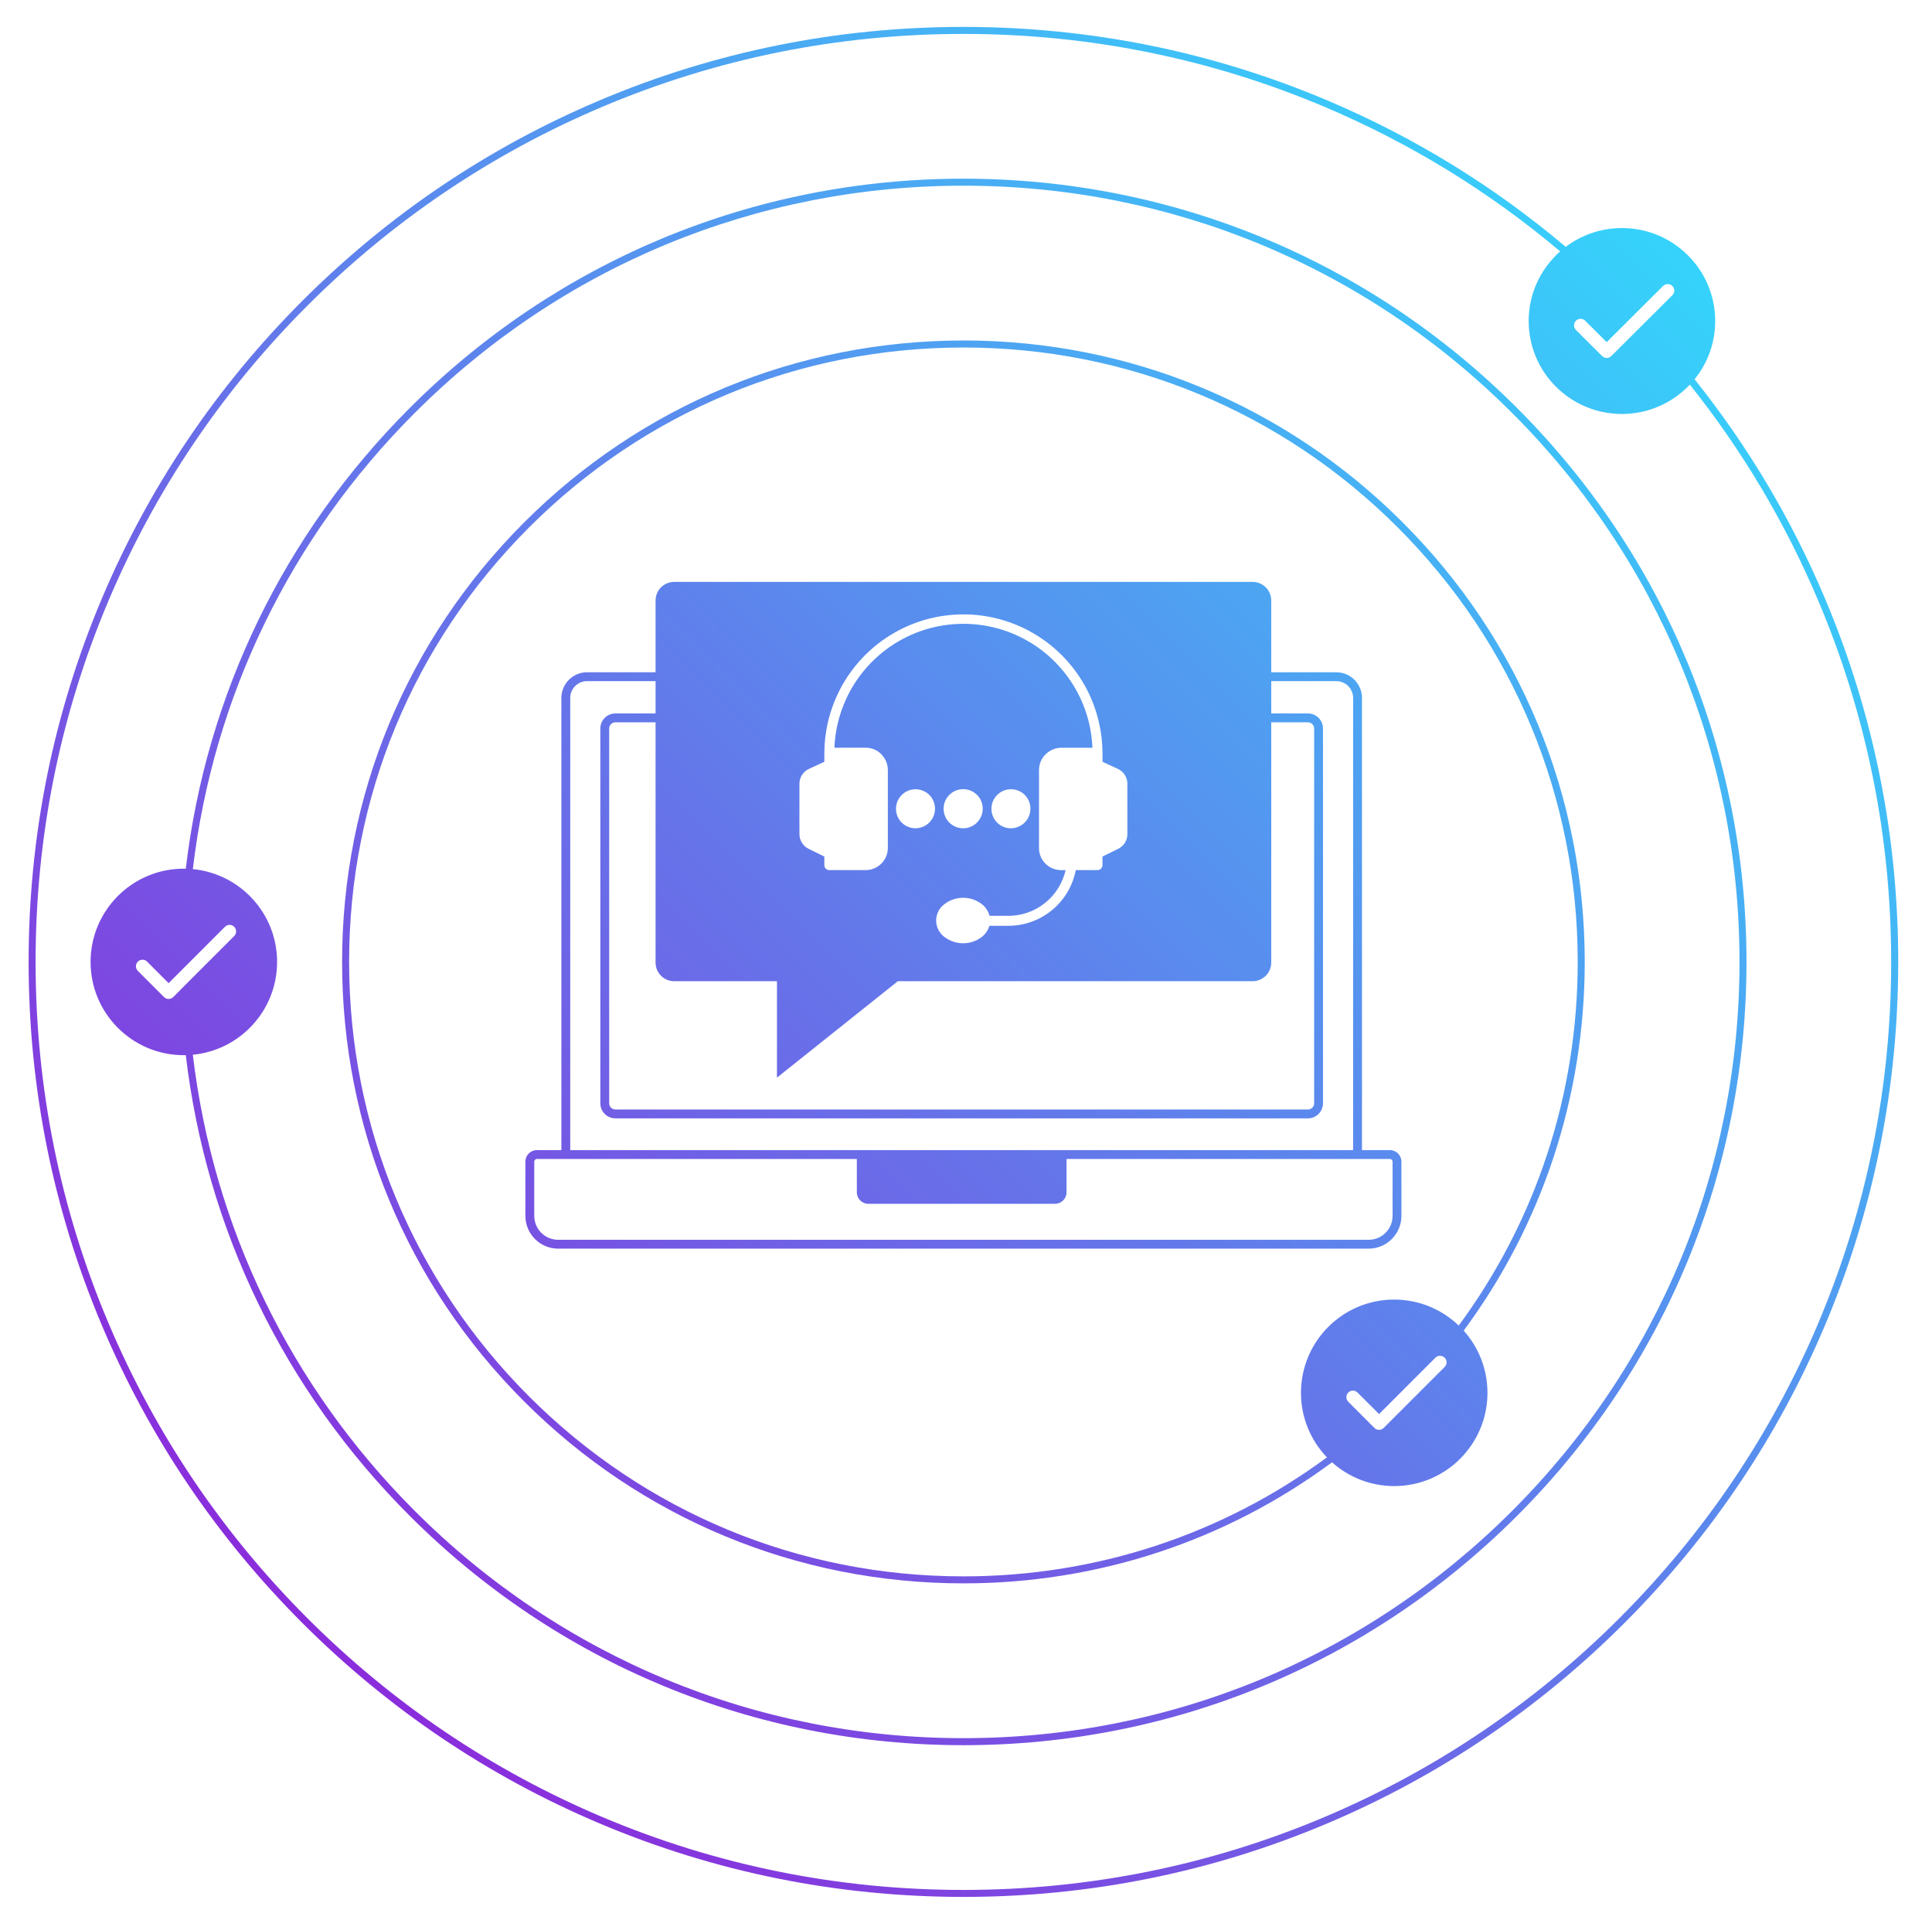 <?xml version="1.0" encoding="UTF-8"?>
<svg id="Layer_1" xmlns="http://www.w3.org/2000/svg" version="1.1" xmlns:xlink="http://www.w3.org/1999/xlink" viewBox="0 0 828.89 826.43">
  <!-- Generator: Adobe Illustrator 29.8.1, SVG Export Plug-In . SVG Version: 2.1.1 Build 2)  -->
  <defs>
    <style>
      .st0 {
        fill: url(#Valstro_Gradient);
      }
    </style>
    <linearGradient id="Valstro_Gradient" data-name="Valstro Gradient" x1="129.74" y1="696.2" x2="720.3" y2="105.64" gradientUnits="userSpaceOnUse">
      <stop offset="0" stop-color="#8a2ddc"/>
      <stop offset="1" stop-color="#35d3fb"/>
    </linearGradient>
  </defs>
  <path class="st0" d="M596.32,493.33h-11.99v-193.95c0-6.07-4.94-11.02-11.02-11.02h-27.91v-30.76c0-4.42-3.58-8-8-8h-248.14c-4.42,0-8,3.58-8,8v30.76h-29.39c-6.08,0-11.02,4.94-11.02,11.02v193.95h-10.5c-2.72,0-4.94,2.21-4.94,4.94v23.27c0,7.75,6.31,14.06,14.06,14.06h347.72c7.75,0,14.06-6.31,14.06-14.06v-23.27c0-2.72-2.21-4.94-4.94-4.94ZM383.59,271.48c18.42-10.59,41.08-10.59,59.49,0,7.49,4.31,13.81,10.1,18.69,16.88.89,1.23,1.72,2.5,2.51,3.79,2.64,4.33,4.72,8.99,6.19,13.87.38,1.25.71,2.52,1.01,3.79.98,4.24,1.5,8.62,1.53,13.08v3.87l6.63,3.07h.01c2.47,1.15,4.04,3.63,4.04,6.36v21.6c0,2.72-1.58,5.2-4.04,6.35h0l-6.65,3.27v3.68h0c0,1.18-.96,2.13-2.14,2.14h-9.32c-1.28,6.71-4.87,12.78-10.15,17.13-5.27,4.36-11.89,6.75-18.73,6.75h0s-8.17,0-8.17,0c-.56,1.9-1.7,3.58-3.26,4.8-4.73,3.61-11.3,3.61-16.02,0-2.25-1.65-3.57-4.27-3.57-7.05s1.32-5.4,3.57-7.05c4.73-3.61,11.29-3.61,16.02,0,1.63,1.26,2.79,3.03,3.32,5.03h8.11c5.7,0,11.23-1.95,15.69-5.51,4.45-3.56,7.56-8.53,8.83-14.09h-1.88c-2.52,0-4.94-.98-6.74-2.74-1.79-1.76-2.8-4.17-2.79-6.68v-33.54c0-2.54,1.03-4.97,2.85-6.74,1.81-1.79,4.25-2.79,6.79-2.8h13.28,0c-.15-3.73-.68-7.39-1.54-10.94-.31-1.28-.67-2.55-1.08-3.79-1.59-4.93-3.85-9.6-6.71-13.87-.87-1.3-1.8-2.57-2.78-3.79-4.4-5.49-9.86-10.18-16.19-13.72-16.81-9.4-37.3-9.4-54.1,0-6.33,3.54-11.79,8.23-16.19,13.72-.98,1.23-1.91,2.49-2.78,3.79-2.86,4.27-5.13,8.94-6.71,13.87-.4,1.25-.76,2.51-1.08,3.79-.87,3.55-1.39,7.21-1.54,10.93h13.51c2.52,0,4.93,1.03,6.67,2.85,1.77,1.82,2.76,4.27,2.75,6.8v33.31c0,2.53-1,4.96-2.79,6.75l-.14.12c-1.77,1.71-4.14,2.67-6.6,2.67h-15.58c-1.18,0-2.14-.95-2.14-2.14v-3.68l-6.56-3.23-.09-.04c-2.46-1.16-4.04-3.63-4.04-6.36v-21.6c0-2.66,1.51-5.1,3.9-6.28l.16-.08,6.63-3.07v-3.87c.02-4.46.55-8.84,1.53-13.08.29-1.28.63-2.54,1.01-3.79,1.47-4.88,3.56-9.54,6.19-13.87.79-1.29,1.62-2.56,2.51-3.79,4.88-6.79,11.21-12.58,18.69-16.88ZM289.26,420.88h44.08v41.36l51.87-41.36h152.19c4.42,0,8-3.58,8-8v-103.05h15.75c1.47,0,2.66,1.19,2.66,2.66v160.76c0,1.47-1.19,2.66-2.66,2.66h-297.13c-1.47,0-2.66-1.19-2.66-2.66v-160.76c0-1.47,1.19-2.66,2.66-2.66h17.24v103.05c0,4.42,3.58,8,8,8ZM442.08,346.89c0,2.23-.88,4.36-2.46,5.93-1.57,1.57-3.7,2.46-5.93,2.46s-4.36-.89-5.93-2.46h0c-3.23-3.29-3.21-8.57.05-11.83,3.27-3.26,8.54-3.28,11.83-.04h-.01c1.58,1.57,2.46,3.71,2.46,5.93ZM419.15,352.83c-1.58,1.58-3.71,2.46-5.93,2.46s-4.36-.88-5.93-2.46h0c-3.25-3.25-3.28-8.51-.06-11.8,3.22-3.29,8.48-3.38,11.8-.2l.14.12h0c3.23,3.22,3.28,8.44.12,11.73l-.13.14ZM386.87,341c3.26-3.26,8.54-3.28,11.82-.04,1.58,1.57,2.46,3.71,2.46,5.93s-.88,4.36-2.46,5.93h0c-1.57,1.57-3.71,2.46-5.93,2.46s-4.36-.89-5.93-2.46h-.01c-3.23-3.29-3.21-8.57.06-11.83ZM244.65,299.38c0-3.98,3.24-7.22,7.22-7.22h29.39v13.87h-17.24c-3.56,0-6.46,2.9-6.46,6.46v160.76c0,3.56,2.9,6.46,6.46,6.46h297.13c3.56,0,6.46-2.9,6.46-6.46v-160.76c0-3.56-2.9-6.46-6.46-6.46h-15.75v-13.87h27.91c3.98,0,7.22,3.24,7.22,7.22v193.95H244.65v-193.95ZM597.46,521.54c0,5.66-4.6,10.26-10.26,10.26H239.47c-5.66,0-10.26-4.6-10.26-10.26v-23.27c0-.63.51-1.14,1.14-1.14h137.26v14.3c0,2.72,2.21,4.94,4.94,4.94h80.08c2.72,0,4.94-2.21,4.94-4.94v-14.3h138.75c.63,0,1.14.51,1.14,1.14v23.27ZM413.33,76.64c-89.74,0-174.11,34.95-237.57,98.4-53.93,53.93-87.26,122.98-96.05,197.59-.29,0-.57-.02-.85-.02-22.09,0-40,17.91-40,40s17.91,40,40,40c.29,0,.57-.02.85-.02,8.79,74.61,42.11,143.65,96.05,197.59,63.46,63.46,147.83,98.4,237.57,98.4s174.11-34.95,237.57-98.4,98.4-147.83,98.4-237.57-34.95-174.11-98.4-237.57c-63.46-63.46-147.83-98.4-237.57-98.4ZM77.59,424.42l-3.25,3.25c-.55.55-1.27.82-1.99.82s-1.44-.27-1.99-.82l-11.22-11.22c-1.1-1.1-1.1-2.88,0-3.97,1.1-1.1,2.88-1.1,3.97,0l9.23,9.23,5.06-5.06,2.96-2.96,16.15-16.15c1.1-1.1,2.88-1.1,3.97,0,1.1,1.1,1.1,2.88,0,3.97l-20.02,20.02-2.9,2.9ZM648.78,648.05c-62.89,62.89-146.5,97.52-235.44,97.52s-172.56-34.63-235.44-97.52c-53.41-53.41-86.42-121.76-95.17-195.63,20.28-1.94,36.15-19.02,36.15-39.81s-15.86-37.87-36.15-39.81c8.75-73.87,41.76-142.23,95.17-195.63,62.89-62.89,146.51-97.52,235.44-97.52s172.56,34.63,235.44,97.52c62.89,62.89,97.52,146.51,97.52,235.44s-34.63,172.56-97.52,235.44ZM413.33,146.05c-71.2,0-138.14,27.73-188.49,78.07s-78.07,117.29-78.07,188.49,27.73,138.14,78.07,188.49c50.35,50.35,117.29,78.07,188.49,78.07,57.71,0,112.61-18.22,158.16-51.93,7.08,6.34,16.42,10.2,26.68,10.2,22.09,0,40-17.91,40-40,0-10.25-3.86-19.6-10.2-26.68,33.71-45.54,51.93-100.45,51.93-158.16,0-71.2-27.73-138.14-78.07-188.49-50.35-50.35-117.29-78.07-188.49-78.07ZM619.81,582.37c1.1,1.1,1.1,2.88,0,3.97l-26.16,26.16c-.55.55-1.27.82-1.99.82s-1.44-.27-1.99-.82h0s-2.13-2.13-2.13-2.13l-9.08-9.08c-1.1-1.1-1.1-2.88,0-3.97,1.1-1.1,2.88-1.1,3.97,0l9.23,9.23,17.18-17.18,6.99-6.99c.92-.92,2.32-1.06,3.39-.43.21.12.4.26.58.43ZM625.84,568.58c-7.19-6.89-16.93-11.14-27.68-11.14-22.09,0-40,17.91-40,40,0,10.74,4.24,20.49,11.14,27.68-44.95,33.14-99.08,51.05-155.97,51.05-70.4,0-136.58-27.42-186.36-77.2-49.78-49.78-77.19-115.96-77.19-186.36s27.42-136.58,77.19-186.36,115.96-77.19,186.36-77.19,136.58,27.42,186.36,77.19c49.78,49.78,77.2,115.97,77.2,186.36,0,56.89-17.91,111.02-51.05,155.97ZM782.88,256.49c-14.32-33.86-33.05-65.26-55.85-93.81,5.53-6.84,8.84-15.53,8.84-24.99,0-22.02-17.91-39.87-40-39.87-9.06,0-17.42,3.01-24.12,8.07-30.77-25.99-65.04-47.07-102.3-62.83-49.45-20.91-101.97-31.52-156.11-31.52s-106.67,10.6-156.11,31.52c-47.76,20.2-90.65,49.12-127.48,85.95-36.83,36.83-65.75,79.72-85.95,127.48-20.91,49.45-31.52,101.97-31.52,156.11s10.6,106.67,31.52,156.11c20.2,47.76,49.12,90.65,85.95,127.48,36.83,36.83,79.72,65.75,127.48,85.95,49.45,20.91,101.97,31.52,156.11,31.52s106.67-10.6,156.11-31.52c47.76-20.2,90.65-49.12,127.48-85.95,36.83-36.83,65.75-79.72,85.95-127.48,20.91-49.45,31.52-101.97,31.52-156.11s-10.6-106.67-31.52-156.11ZM713.53,122.67c1.1-1.09,2.88-1.09,3.97,0,1.1,1.09,1.1,2.87,0,3.96l-11.66,11.62-2.13,2.12-12.38,12.34c-.55.55-1.27.82-1.99.82s-1.44-.27-1.99-.82l-11.22-11.18c-1.1-1.09-1.1-2.87,0-3.96,1.1-1.09,2.88-1.09,3.97,0l9.23,9.2,10.5-10.47,2.12-2.12,11.55-11.51ZM780.11,567.55c-20.05,47.4-48.75,89.97-85.31,126.53-36.56,36.56-79.13,65.26-126.53,85.31-49.07,20.76-101.21,31.28-154.94,31.28s-105.87-10.52-154.94-31.28c-47.4-20.05-89.97-48.75-126.53-85.31-36.56-36.56-65.26-79.13-85.31-126.53-20.76-49.07-31.28-101.21-31.28-154.94s10.52-105.87,31.28-154.94c20.05-47.4,48.75-89.97,85.31-126.53,36.56-36.56,79.13-65.26,126.53-85.31,49.07-20.76,101.2-31.28,154.94-31.28s105.87,10.52,154.94,31.28c36.8,15.57,70.68,36.37,101.1,62-8.29,7.31-13.52,17.98-13.52,29.87,0,22.02,17.91,39.87,40,39.87,11.5,0,21.86-4.84,29.15-12.59,22.48,28.22,40.95,59.24,55.09,92.68,20.76,49.07,31.28,101.2,31.28,154.94s-10.52,105.87-31.28,154.94Z"/>
</svg>